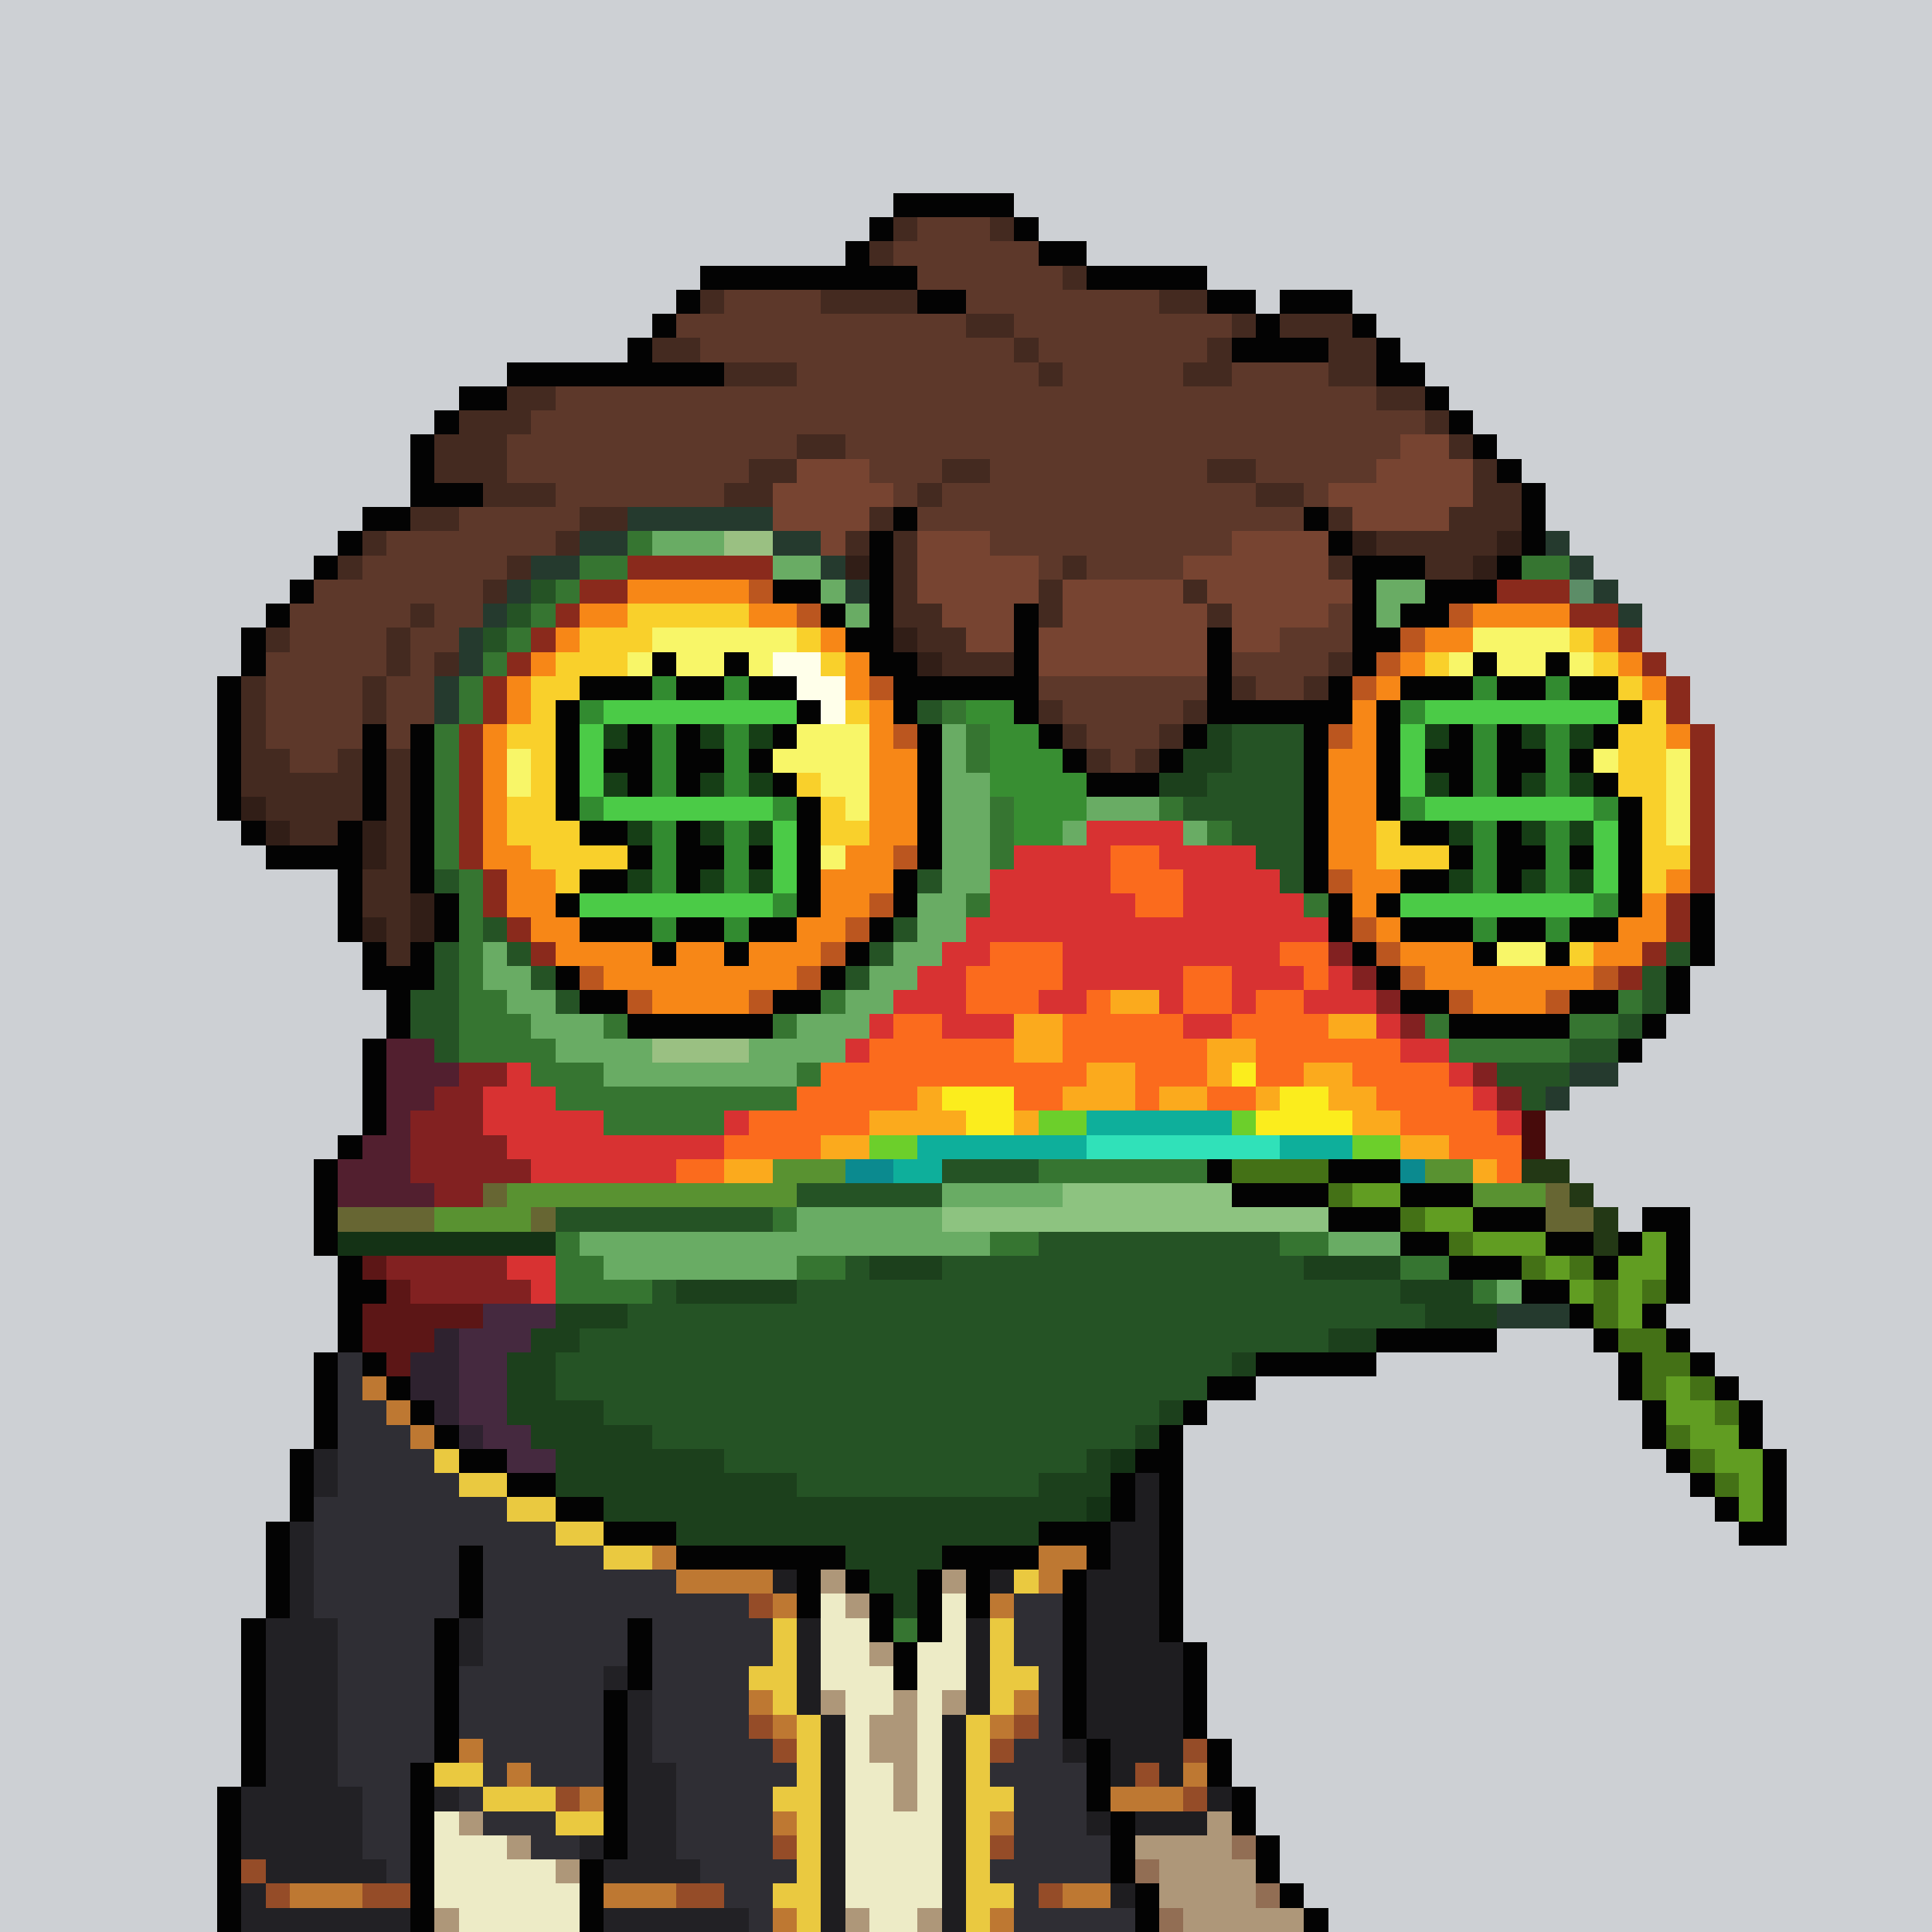 <svg xmlns="http://www.w3.org/2000/svg" width="800" height="800" viewBox="0 0 80 80" shape-rendering="crispEdges" style="image-rendering: pixelated;"><path fill="#cdd0d4" d="M0 0h80v80H0Z"/><path fill="#253a2e" d="M26 21h6v1h-6Zm-2 1h2v1h-2Zm8 0h2v1h-2Zm27 0h6v1h-6Zm-37 1h2v1h-2Zm12 0h1v1h-1Zm23 0h2v1h-2Zm8 0h1v1h-1Zm-44 1h1v1h-1Zm14 0h1v1h-1Zm31 0h1v1h-1Zm-46 1h1v1h-1Zm47 0h1v1h-1Zm-48 1h1v2h-1Zm-1 2h1v2h-1Zm47 16h2v1h-2Zm-1 1h1v1h-1Zm1 7h1v2h-1Zm-3 2h3v1h-3Z"/><path fill="#367531" d="M26 22h1v1h-1Zm-2 1h2v1h-2Zm37 0h4v1h-4Zm-38 1h1v1h-1Zm-1 1h1v1h-1Zm-1 1h1v1h-1Zm15 0h1v1h-1Zm-16 1h1v1h-1Zm17 0h1v1h-1Zm17 0h2v1h-2Zm-35 1h1v2h-1Zm19 0h2v1h-2Zm16 0h1v1h-1Zm-15 1h1v1h-1Zm14 0h1v1h-1Zm-35 1h1v6h-1Zm22 0h1v2h-1Zm3 0h1v1h-1Zm3 1h1v1h-1Zm1 1h1v1h-1Zm-6 1h1v3h-1Zm7 0h1v1h-1Zm2 1h1v1h-1Zm-31 2h1v8h-1Zm21 1h1v1h-1Zm14 0h1v1h-1Zm-34 4h1v3h-1Zm14 0h1v1h-1Zm33 0h1v1h-1Zm-46 1h1v2h-1Zm4 0h1v1h-1Zm7 0h1v1h-1Zm27 0h1v1h-1Zm6 0h2v1h-2Zm-43 1h1v2h-1Zm38 0h5v1h-5Zm-37 1h2v2h-2Zm10 0h1v1h-1Zm-8 1h8v1h-8Zm0 1h5v1h-5Zm18 2h7v1h-7Zm-11 2h1v1h-1Zm-9 1h1v3h-1Zm18 0h2v1h-2Zm12 0h2v1h-2Zm-29 1h1v2h-1Zm9 0h2v1h-2Zm25 0h2v1h-2Zm-33 1h2v1h-2Zm36 0h1v1h-1Zm3 0h1v1h-1ZM29 66h2v14h-2Zm-1 1h1v13h-1Zm3 0h9v13h-9Zm-4 1h1v12h-1Zm13 0h1v11h-1Zm1 1h1v9h-1Zm-15 1h1v10h-1Zm-1 7h1v3h-1Z"/><path fill="#69ac64" d="M27 22h3v1h-3Zm5 1h2v1h-2Zm2 1h1v1h-1Zm23 0h2v1h-2Zm-22 1h1v1h-1Zm21 0h2v1h-2Zm-1 1h2v1h-2Zm-16 4h1v9h-1Zm1 2h1v5h-1Zm5 1h3v1h-3Zm-1 1h1v1h-1Zm5 0h1v1h-1Zm-11 3h1v3h-1Zm-18 2h1v2h-1Zm17 0h1v2h-1Zm-16 1h1v2h-1Zm15 0h1v2h-1Zm-14 1h1v2h-1Zm13 0h1v2h-1Zm-12 1h2v2h-2Zm10 0h2v2h-2Zm-8 1h2v2h-2Zm6 0h2v2h-2Zm-4 1h4v1h-4Zm12 5h5v1h-5Zm14 0h1v1h-1Zm-20 1h6v2h-6Zm25 0h2v2h-2Zm-34 1h9v1h-9Zm15 0h2v1h-2Zm16 0h3v1h-3Zm5 0h3v2h-3Zm-35 1h8v1h-8Zm38 0h2v1h-2Zm-1 1h2v1h-2Z"/><path fill="#9ac082" d="M30 22h2v1h-2Zm-3 21h4v1h-4Z"/><path fill="#8a2a1c" d="M26 23h6v1h-6Zm-2 1h2v1h-2Zm38 0h3v1h-3Zm-39 1h1v1h-1Zm42 0h2v1h-2Zm-43 1h1v1h-1Zm45 0h1v1h-1Zm-46 1h1v1h-1Zm47 0h1v1h-1Zm-48 1h1v2h-1Zm49 0h1v2h-1Zm-50 2h1v6h-1Zm51 0h1v7h-1Zm-50 6h1v2h-1Zm49 1h1v2h-1Zm-48 1h1v1h-1Zm1 1h1v1h-1Zm46 0h1v1h-1Zm-1 1h1v1h-1Z"/><path fill="#388e32" d="M59 23h2v1h-2Zm-19 6h2v1h-2Zm1 1h2v3h-2Zm2 1h3v2h-3Zm3 1h1v1h-1Zm-4 1h3v1h-3Zm0 1h2v1h-2Z"/><path fill="#255325" d="M22 24h1v1h-1Zm37 0h1v1h-1Zm-38 1h1v1h-1Zm-1 1h1v1h-1Zm17 0h1v1h-1Zm1 1h1v1h-1Zm0 2h1v1h-1Zm16 0h1v1h-1Zm-3 1h3v5h-3Zm-1 2h1v2h-1Zm-1 1h1v1h-1Zm3 2h2v1h-2Zm-34 1h1v1h-1Zm20 0h1v1h-1Zm15 0h1v1h-1Zm-33 2h1v1h-1Zm17 0h1v1h-1Zm-19 1h1v5h-1Zm3 0h1v1h-1Zm15 0h1v1h-1Zm33 0h1v1h-1Zm-47 1h1v1h-1Zm13 0h1v1h-1Zm33 0h1v2h-1Zm-51 1h1v2h-1Zm6 0h1v1h-1Zm44 1h1v1h-1Zm-2 1h2v1h-2Zm-3 1h3v1h-3Zm1 1h1v1h-1Zm-24 3h4v1h-4Zm11 0h4v1h-4Zm-17 1h6v1h-6Zm21 0h6v1h-6Zm-31 1h9v1h-9Zm37 0h3v1h-3Zm-17 1h10v5H43Zm20 0h2v1h-2Zm-28 1h1v10h-1Zm4 0h4v10h-4Zm14 0h1v4h-1Zm-26 1h1v7h-1Zm6 0h2v9h-2Zm3 0h3v9h-3Zm18 0h4v2h-4Zm-28 1h1v5h-1Zm2 0h5v6h-5Zm30 0h1v1h-1Zm-34 1h2v3h-2Zm30 0h1v1h-1Zm-31 1h1v2h-1Zm20 0h8v1h-8Zm0 1h7v1h-7Zm-18 1h1v1h-1Zm18 0h5v1h-5Zm0 1h4v1h-4Zm-13 1h3v1h-3Zm13 0h2v1h-2Zm-19 3h1v1h-1Zm1 1h1v2h-1Zm1 1h2v2h-2Zm2 1h1v1h-1Zm3 0h2v1h-2Zm-4 1h1v1h-1Zm13 0h3v1h-3Zm1 1h3v1h-3Zm1 1h2v11h-2Zm2 4h1v7h-1Zm1 3h1v4h-1Zm-4 2h1v2h-1Zm-1 1h1v1h-1Zm6 0h1v1h-1Z"/><path fill="#f78717" d="M26 24h5v1h-5Zm-2 1h2v1h-2Zm7 0h2v1h-2Zm30 0h4v1h-4Zm-38 1h1v1h-1Zm11 0h1v1h-1Zm25 0h2v1h-2Zm7 0h1v1h-1Zm-44 1h1v1h-1Zm13 0h1v2h-1Zm23 0h1v1h-1Zm9 0h1v1h-1Zm-46 1h1v2h-1Zm36 0h1v1h-1Zm11 0h1v1h-1Zm-32 1h1v8h-1Zm20 0h1v9h-1Zm-36 1h1v6h-1Zm49 0h1v1h-1Zm-32 1h1v4h-1Zm18 0h1v5h-1Zm-34 4h1v3h-1Zm14 0h1v3h-1Zm-13 1h1v3h-1Zm12 0h1v3h-1Zm23 0h1v3h-1Zm12 0h1v1h-1Zm-46 1h1v3h-1Zm10 0h1v3h-1Zm25 0h1v3h-1Zm10 0h1v2h-1Zm-44 1h1v2h-1Zm8 0h1v3h-1Zm27 0h1v3h-1Zm8 0h1v2h-1Zm-42 1h7v2h-7Zm35 0h1v2h-1Zm6 0h1v1h-1Zm-5 1h5v1h-5Zm-34 1h4v1h-4Zm34 0h3v1h-3Z"/><path fill="#bb561f" d="M31 24h1v1h-1Zm2 1h1v1h-1Zm27 0h1v1h-1Zm-2 1h1v1h-1Zm-1 1h1v1h-1Zm-21 1h1v1h-1Zm20 0h1v1h-1Zm-19 2h1v1h-1Zm18 0h1v1h-1Zm-18 5h1v1h-1Zm18 1h1v1h-1Zm-19 1h1v1h-1Zm-1 1h1v1h-1Zm21 0h1v1h-1Zm-22 1h1v1h-1Zm23 0h1v1h-1Zm-33 1h1v1h-1Zm9 0h1v1h-1Zm25 0h1v1h-1Zm8 0h1v1h-1Zm-40 1h1v1h-1Zm5 0h1v1h-1Zm29 0h1v1h-1Zm4 0h1v1h-1Z"/><path fill="#030303" d="M32 24h2v1h-2Zm24 0h1v1h-1Zm4 0h2v1h-2Zm-26 1h1v1h-1Zm2 0h2v1h-2Zm19 0h1v1h-1Zm3 0h2v1h-2Zm-23 1h1v1h-1Zm3 0h1v1h-1Zm16 0h1v1h-1Zm3 0h1v1h-1Zm-21 1h1v1h-1Zm3 0h1v1h-1Zm14 0h1v1h-1Zm3 0h1v1h-1Zm-19 1h1v2h-1Zm3 0h2v1h-2Zm12 0h1v1h-1Zm3 0h1v2h-1Zm-13 1h2v1h-2Zm8 0h2v1h-2Zm-33 1h1v7h-1Zm21 0h1v6h-1Zm6 0h6v1h-6Zm10 0h1v7h-1Zm-17 6h1v2h-1Zm-19 1h1v2h-1Zm37 0h1v2h-1Zm15 0h1v3h-1Zm-34 1h1v1h-1Zm-19 1h1v2h-1Zm18 0h1v1h-1Zm21 0h1v1h-1Zm-33 1h1v1h-1Zm11 0h1v1h-1Zm23 0h1v1h-1Zm12 0h1v2h-1Zm-53 1h1v2h-1Zm8 0h2v1h-2Zm8 0h2v1h-2Zm26 0h2v1h-2Zm7 0h2v1h-2Zm-39 1h6v1h-6Zm34 0h5v1h-5Zm8 0h1v1h-1Zm-53 1h1v4h-1Zm52 0h1v1h-1Zm-53 4h1v1h-1Zm-1 1h1v4h-1Zm1 4h1v4h-1Zm1 1h1v1h-1Zm42 2h5v1h-5Zm-44 1h1v4h-1Zm39 0h5v1h-5Zm-2 1h2v1h-2Zm-1 1h1v1h-1Zm-1 1h1v9h-1Zm-36 1h1v3h-1Zm35 0h1v1h-1Zm-1 1h1v2h-1Zm-35 2h1v4h-1Zm34 0h1v2h-1Zm-26 1h1v3h-1Zm25 1h1v6h-1Zm-34 2h1v7h-1Zm8 0h1v6h-1Zm8 0h1v3h-1Zm23 1h1v4h-1Zm-24 2h1v7h-1Zm20 2h1v2h-1Zm5 0h1v2h-1Zm-33 1h1v7h-1Zm-8 1h1v6H9Zm42 0h1v2h-1Zm-5 1h1v3h-1Zm6 1h1v2h-1Zm-28 1h1v3h-1Zm23 1h1v2h-1Zm6 0h1v1h-1Zm1 1h1v1h-1Z"/><path fill="#5c8d67" d="M65 24h1v1h-1Z"/><path fill="#f9d02b" d="M26 25h5v1h-5Zm-2 1h3v1h-3Zm9 0h1v1h-1Zm32 0h1v1h-1Zm-42 1h3v1h-3Zm11 0h1v1h-1Zm25 0h1v1h-1Zm7 0h1v2h-1Zm-44 1h3v1h-3Zm36 0h1v1h-1Zm9 0h1v10h-1Zm-45 1h2v7h-2Zm13 0h1v1h-1Zm22 0h1v1h-1Zm11 0h1v8h-1Zm-47 1h1v1h-1Zm5 2h8v4h-8Zm33 0h6v5h-6Zm-38 1h1v2h-1Zm4 0h1v6h-1Zm9 0h1v2h-1Zm24 0h1v4h-1Zm7 0h1v7h-1Zm-41 1h1v4h-1Zm11 0h1v1h-1Zm22 0h1v2h-1Zm9 0h1v5h-1Zm3 1h1v1h-1Zm-46 1h1v1h-1Zm3 0h7v1h-7Zm0 1h6v1h-6Zm34 0h5v1h-5Zm-34 1h3v1h-3Zm35 0h4v1h-4Z"/><path fill="#f8f668" d="M27 26h6v1h-6Zm34 0h4v6h-4Zm-35 1h6v5h-6Zm34 0h1v1h-1Zm5 0h1v6h-1Zm-40 1h1v5h-1Zm-1 1h1v5h-1Zm8 0h1v3h-1Zm34 0h1v5h-1Zm-33 1h3v2h-3Zm24 0h1v4h-1Zm3 0h1v2h-1Zm-39 1h1v2h-1Zm37 0h2v1h-2Zm11 0h1v4h-1Zm-35 1h2v1h-2Zm24 0h1v1h-1Zm-23 1h1v1h-1Zm-1 2h1v1h-1Zm-1 1h1v1h-1Zm-1 1h1v1h-1Zm27 0h1v1h-1Zm-30 1h3v1h-3Zm31 0h1v1h-1Zm1 1h4v1h-4Z"/><path fill="#ffffea" d="M32 27h2v2h-2Zm2 1h1v2h-1Zm25 0h2v2h-2Zm-26 1h1v1h-1Zm25 0h1v2h-1Zm1 1h1v1h-1Z"/><path fill="#1c401c" d="M53 28h1v1h-1Zm-1 1h1v1h-1Zm-2 1h1v2h-1Zm-3 1h3v1h-3Zm1 1h2v1h-2ZM36 52h3v1h-3Zm18 0h4v1h-4Zm-26 1h5v1h-5Zm30 0h3v1h-3Zm-35 1h3v1h-3Zm36 0h3v1h-3Zm-37 1h2v1h-2Zm33 0h2v1h-2Zm-34 1h2v3h-2Zm30 0h1v1h-1Zm-28 2h2v4h-2Zm25 0h1v1h-1Zm-26 1h1v1h-1Zm3 0h2v5h-2Zm22 0h1v1h-1Zm-20 1h3v5h-3Zm18 0h1v2h-1Zm-15 1h3v5h-3Zm13 0h2v3h-2Zm-19 1h1v1h-1Zm9 0h10v5H33Zm-7 2h1v1h-1Zm17 0h1v4h-1Zm-15 1h2v1h-2Zm16 7h1v1h-1Zm1 3h1v1h-1Zm1 3h1v1h-1Z"/><path fill="#d83232" d="M45 34h4v1h-4Zm-3 1h4v4h-4Zm6 0h4v1h-4Zm-7 1h1v3h-1Zm8 0h4v4h-4Zm-3 1h1v4h-1Zm7 0h1v2h-1Zm-13 1h1v2h-1Zm7 0h2v3h-2Zm7 0h1v1h-1Zm-15 1h1v4h-1Zm5 0h2v2h-2Zm-6 1h1v2h-1Zm13 0h3v1h-3Zm4 0h1v2h-1Zm-18 1h1v1h-1Zm6 0h2v1h-2Zm5 0h1v1h-1Zm3 0h1v1h-1Zm3 0h1v1h-1Zm2 0h1v1h-1Zm-20 1h1v1h-1Zm4 0h2v1h-2Zm9 0h2v1h-2Zm8 0h1v1h-1Zm-22 1h1v1h-1Zm23 0h2v1h-2Zm-37 1h1v4h-1Zm39 0h1v1h-1Zm-40 1h1v2h-1Zm2 0h1v4h-1Zm39 0h1v1h-1Zm-38 1h2v3h-2Zm7 0h1v1h-1Zm32 0h1v1h-1Zm-37 1h5v1h-5Zm0 1h3v1h-3Zm-4 4h2v1h-2Zm1 1h1v1h-1Zm-8 5h1v3h-1Zm1 1h1v1h-1Z"/><path fill="#fb6b1d" d="M46 35h2v2h-2Zm2 1h1v2h-1Zm-1 1h1v1h-1Zm-6 2h3v2h-3Zm12 0h2v1h-2Zm-13 1h1v2h-1Zm9 0h2v2h-2Zm5 0h1v1h-1Zm-13 1h2v1h-2Zm4 0h1v3h-1Zm7 0h2v4h-2Zm-15 1h2v3h-2Zm7 0h1v3h-1Zm2 0h3v2h-3Zm5 0h1v1h-1Zm3 0h1v2h-1Zm-18 1h1v3h-1Zm3 0h3v2h-3Zm10 0h1v2h-1Zm6 0h3v1h-3Zm-21 1h2v3h-2Zm8 0h2v2h-2Zm5 0h2v1h-2Zm9 0h4v1h-4Zm-23 1h1v3h-1Zm4 0h1v1h-1Zm10 0h1v1h-1Zm3 0h2v1h-2Zm7 0h4v1h-4Zm-26 1h2v2h-2Zm27 0h4v1h-4Zm-28 1h1v1h-1Zm30 0h3v1h-3Zm-32 1h2v1h-2Zm34 0h1v1h-1Z"/><path fill="#822121" d="M55 39h1v1h-1Zm1 1h1v1h-1Zm1 1h1v1h-1Zm1 1h1v1h-1Zm-39 2h2v1h-2Zm42 0h1v1h-1Zm-43 1h2v5h-2Zm44 0h1v1h-1Zm-45 1h1v3h-1Zm3 1h1v2h-1Zm1 1h1v1h-1Zm-5 4h5v1h-5Zm1 1h5v1h-5Zm-3 3h1v2h-1Zm1 1h1v2h-1Z"/><path fill="#fbaa1d" d="M46 41h2v1h-2Zm-4 1h2v2h-2Zm13 0h2v1h-2Zm-5 1h2v1h-2Zm-5 1h2v2h-2Zm5 0h1v1h-1Zm4 0h2v1h-2Zm-16 1h1v2h-1Zm6 0h1v1h-1Zm4 0h2v1h-2Zm4 0h1v1h-1Zm3 0h2v1h-2Zm-19 1h2v1h-2Zm3 0h1v1h-1Zm3 0h1v1h-1Zm14 0h2v1h-2Zm-22 1h2v1h-2Zm24 0h2v1h-2Zm-28 1h2v1h-2Zm31 0h1v1h-1Z"/><path fill="#521f2f" d="M16 43h2v3h-2Zm2 1h1v1h-1Zm-2 2h1v4h-1Zm-1 1h1v3h-1Zm-1 1h1v2h-1Zm3 1h1v1h-1Z"/><path fill="#fbed1d" d="M51 44h1v1h-1Zm-12 1h3v1h-3Zm14 0h2v2h-2Zm-13 1h2v1h-2Zm12 0h1v1h-1Zm3 0h1v1h-1Z"/><path fill="#6ccf2b" d="M43 46h2v1h-2Zm8 0h1v1h-1Zm-15 1h2v1h-2Zm20 0h2v1h-2Z"/><path fill="#0eaf9b" d="M45 46h6v1h-6Zm-7 1h7v1h-7Zm15 0h3v1h-3Zm-16 1h2v1h-2Zm17 0h3v1h-3ZM15 60h1v3h-1Zm1 1h1v7h-1Zm-2 1h1v3h-1Zm1 4h1v3h-1Z"/><path fill="#470b0b" d="M63 46h1v2h-1Z"/><path fill="#30e1b9" d="M45 47h8v1h-8ZM15 63h1v3h-1Z"/><path fill="#599231" d="M32 48h3v1h-3Zm27 0h2v1h-2Zm-38 1h12v1H21Zm39 0h4v1h-4Zm-42 1h4v1h-4Zm45 0h1v1h-1Z"/><path fill="#0b8a8f" d="M35 48h2v1h-2Zm22 0h2v1h-2ZM16 60h3v1h-3Zm-2 1h1v1h-1Zm3 0h2v6h-2Zm-4 3h1v1h-1Zm1 1h1v1h-1Zm3 2h1v2h-1Zm28 0h1v2h-1Zm2 0h1v2h-1Zm-31 1h1v3h-1Zm30 0h1v2h-1Zm-31 1h1v4h-1Zm-1 3h1v2h-1Z"/><path fill="#233815" d="M63 48h2v1h-2Zm2 1h1v1h-1Zm1 1h1v2h-1Z"/><path fill="#676633" d="M20 49h1v1h-1Zm44 0h1v2h-1Zm-50 1h4v1h-4Zm8 0h1v1h-1Zm43 0h1v2h-1Z"/><path fill="#8dc380" d="M44 49h9v2h-9Zm-5 1h5v1h-5Zm14 0h5v1h-5Z"/><path fill="#143215" d="M14 51h9v1h-9Zm32 9h1v1h-1Zm-1 2h1v1h-1Zm-1 2h1v1h-1Z"/><path fill="#5c1616" d="M15 52h1v1h-1Zm1 1h1v4h-1Zm-1 1h1v3h-1Zm2 0h3v1h-3Zm0 1h1v1h-1Z"/><path fill="#45293f" d="M20 54h3v1h-3Zm-1 1h3v1h-3Zm0 1h2v3h-2Zm1 3h2v1h-2Zm1 1h2v2h-2Z"/><path fill="#2e222f" d="M18 55h1v4h-1Zm-1 1h1v2h-1Zm-1 1h1v1h-1Zm3 2h1v1h-1Zm1 1h1v4h-1Zm27 1h1v3h-1Zm-28 1h1v2h-1Zm2 0h3v1h-3Zm25 1h1v4h-1Zm-1 2h1v1h-1Z"/><path fill="#0b5e65" d="M16 58h2v2h-2Zm2 1h1v1h-1Zm1 1h1v2h-1Zm28 4h1v3h-1Zm-2 2h1v1h-1Zm1 1h1v1h-1Zm-1 4h2v1h-2Zm1 1h1v3h-1Zm-33 2h1v3h-1Zm-1 1h1v5h-1Zm35 0h1v3h-1Zm-37 1h2v4h-2Zm38 1h1v3h-1Zm-28 1h3v2h-3Zm-4 1h1v1h-1Zm2 0h2v1h-2Zm5 0h1v1h-1Z"/><path fill="#672d84" d="M13 60h1v4h-1Zm-1 3h1v2h-1Zm-1 4h1v2h-1Zm3 3h1v2h-1Zm-4 4h1v2h-1Z"/><path fill="#323353" d="M21 63h1v1h-1Zm-1 1h1v1h-1Zm5 5h1v1h-1Z"/><path fill="#4d65b4" d="M22 63h1v1h-1Zm-1 1h1v1h-1Zm-1 1h1v2h-1Zm1 3h1v8h-1Zm27 0h1v2h-1Zm-31 1h1v4h-1Zm2 0h1v1h-1Zm26 0h1v2h-1Zm1 1h1v1h-1Zm-30 1h1v3h-1Zm4 0h1v4h-1Zm2 1h1v1h-1Zm27 0h1v1h-1Zm-34 1h1v5h-1Zm4 0h1v2h-1Zm-5 1h1v6h-1Zm4 0h1v4h-1Zm4 1h3v1h-3Zm1 1h2v1h-2Zm-10 1h1v3h-1Z"/><path fill="#484a77" d="M23 63h1v10h-1Zm-1 1h1v8h-1Zm2 0h1v11h-1Zm-3 1h1v3h-1Zm4 1h1v3h-1Zm-6 1h1v2h-1Zm28 5h1v3h-1Zm3 2h1v1h-1Zm-2 1h1v2h-1Zm3 1h1v2h-1Zm-2 1h1v3h-1Zm1 1h1v2h-1Zm1 1h1v1h-1Zm2 0h1v1h-1Z"/><path fill="#8f38a2" d="M12 65h2v9h-2Zm2 1h1v4h-1Zm-3 3h1v7h-1Zm1 5h1v1h-1Z"/><path fill="#4d9be6" d="M20 67h1v4h-1Zm27 2h1v3h-1Zm-28 1h1v3h-1Zm29 0h1v5h-1Zm-30 3h1v1h-1Zm31 0h1v3h-1Zm-33 1h1v5h-1Zm-1 4h1v2h-1Z"/><path fill="#050805" d="M44 71h1v1h-1Z"/><path fill="#2baf82" d="M22 73h2v2h-2Zm-3 2h2v3h-2Zm31 0h1v3h-1Zm-29 1h2v2h-2Zm28 0h1v1h-1Zm-26 1h1v2h-1Zm-5 1h2v1h-2Zm33 0h2v1h-2Zm1 1h1v1h-1Z"/><path fill="#050b07" d="M45 74h1v1h-1Z"/><path fill="#030303" d="M14 55h1v1h-1Zm-1 1h1v4h-1Zm2 0h1v1h-1Zm1 1h1v1h-1Zm1 1h1v1h-1Zm1 1h1v1h-1Zm-6 1h1v3h-1Zm7 0h2v1h-2Zm28 0h1v1h-1Zm-26 1h2v1h-2Zm25 0h1v2h-1Zm2 0h1v7h-1Zm-25 1h2v1h-2Zm-12 1h1v4h-1Zm14 0h3v1h-3Zm18 0h3v1h-3Zm-24 1h1v3h-1Zm9 0h7v1h-7Zm11 0h4v1h-4Zm6 0h1v1h-1Zm-12 1h1v2h-1Zm2 0h1v1h-1Zm3 0h1v3h-1Zm2 0h1v2h-1Zm4 0h1v7h-1Zm-8 1h1v2h-1Zm-26 1h1v7h-1Zm8 0h1v6h-1Zm8 0h1v3h-1Zm11 1h1v2h-1Zm12 0h1v4h-1Zm-24 2h1v7h-1Zm20 2h1v3h-1Zm5 0h1v2h-1Zm-33 1h1v7h-1Zm-8 1h1v6H9Zm42 0h1v2h-1Zm-5 1h1v3h-1Zm6 1h1v2h-1Zm-28 1h1v3h-1Zm23 1h1v2h-1Zm6 0h1v1h-1Zm1 1h1v1h-1Z"/><path fill="#2f2e34" d="M14 56h1v18h-1Zm1 2h1v19h-1Zm1 1h1v19h-1Zm1 1h1v13h-1Zm1 1h1v6h-1Zm-5 1h1v5h-1Zm6 0h2v2h-2Zm2 1h2v10h-2Zm-1 1h1v10h-1Zm3 0h2v10h-2Zm2 1h3v2h-3Zm3 1h3v11h-3Zm14 0h2v3h-2Zm-17 1h1v2h-1Zm2 0h1v6h-1Zm4 0h1v2h-1Zm-12 2h1v3h-1Zm24 0h1v9h-1Zm-12 3h1v8h-1Zm11 0h1v8h-1Zm-20 1h1v1h-1Zm10 0h1v1h-1Zm9 0h1v1h-1Zm3 0h1v5h-1Zm-25 1h1v1h-1Zm1 1h3v1h-3Zm2 1h2v1h-2Zm23 0h1v2h-1Zm-16 1h2v1h-2Zm3 0h1v1h-1Zm9 0h1v1h-1Zm-11 1h1v1h-1Zm13 1h4v1h-4Z"/><path fill="#be7832" d="M15 57h1v1h-1Zm1 1h1v1h-1Zm1 1h1v1h-1Zm10 5h1v1h-1Zm16 0h2v1h-2Zm-15 1h4v1h-4Zm15 0h1v1h-1Zm-11 1h1v1h-1Zm9 0h1v1h-1Zm-10 4h1v1h-1Zm11 0h1v1h-1Zm-10 1h1v1h-1Zm9 0h1v1h-1Zm-22 1h1v1h-1Zm2 1h1v1h-1Zm28 0h1v1h-1Zm-25 1h1v1h-1Zm22 0h3v1h-3Zm-14 1h1v1h-1Zm9 0h1v1h-1Zm-29 3h3v1h-3Zm13 0h3v1h-3Zm19 0h2v1h-2Zm-12 1h1v1h-1Zm9 0h1v1h-1Z"/><path fill="#222125" d="M13 60h1v2h-1Zm-1 3h1v15h-1Zm-1 4h1v11h-1Zm2 0h1v11h-1Zm6 0h1v2h-1Zm6 2h1v1h-1Zm1 1h1v8h-1Zm1 3h1v5h-1Zm-17 1h1v3h-1Zm4 0h1v4h-1Zm4 0h1v1h-1Zm6 2h1v1h-1Zm-9 1h1v1h-1Zm10 0h1v1h-1Zm3 0h1v1h-1Zm-18 1h1v2h-1Zm1 1h6v1h-6Zm14 0h6v1h-6Z"/><path fill="#eac940" d="M18 60h1v1h-1Zm1 1h2v1h-2Zm2 1h2v1h-2Zm2 1h2v1h-2Zm2 1h2v1h-2Zm17 1h1v1h-1Zm-10 2h1v4h-1Zm9 0h1v4h-1Zm-10 2h1v1h-1Zm11 0h1v1h-1Zm-9 2h1v9h-1Zm7 0h1v9h-1Zm-22 2h2v1h-2Zm2 1h3v1h-3Zm12 0h1v1h-1Zm9 0h1v1h-1Zm-18 1h2v1h-2Zm9 3h1v1h-1Zm9 0h1v1h-1Z"/><path fill="#1e1d20" d="M47 61h1v12h-1Zm-1 2h1v11h-1Zm-14 2h1v1h-1Zm9 0h1v1h-1Zm4 0h1v7h-1Zm-12 2h1v4h-1Zm7 0h1v4h-1Zm8 1h1v6h-1Zm-14 3h1v9h-1Zm5 0h1v9h-1Zm5 1h1v1h-1Zm6 2h1v1h-1Zm-5 1h1v1h-1Zm2 0h3v1h-3Zm-1 3h1v1h-1Z"/><path fill="#ae9779" d="M34 65h1v1h-1Zm5 0h1v1h-1Zm-4 1h1v1h-1Zm1 2h1v1h-1Zm-2 2h1v1h-1Zm3 0h1v5h-1Zm2 0h1v1h-1Zm-3 1h1v2h-1Zm-17 4h1v1h-1Zm31 0h1v5h-1Zm-29 1h1v1h-1Zm26 0h3v1h-3Zm-24 1h1v1h-1Zm25 0h2v2h-2Zm3 0h1v3h-1Zm-33 2h1v1h-1Zm17 0h1v1h-1Zm3 0h1v1h-1Zm11 0h1v1h-1Zm3 0h2v1h-2Z"/><path fill="#954c28" d="M31 66h1v1h-1Zm0 5h1v1h-1Zm11 0h1v1h-1Zm-10 1h1v1h-1Zm9 0h1v1h-1Zm8 0h1v1h-1Zm-2 1h1v1h-1Zm-24 1h1v1h-1Zm26 0h1v1h-1Zm-17 2h1v1h-1Zm9 0h1v1h-1Zm-31 1h1v1h-1Zm1 1h1v1h-1Zm4 0h2v1h-2Zm13 0h2v1h-2Zm15 0h1v1h-1Z"/><path fill="#edebc6" d="M34 66h1v4h-1Zm5 0h1v4h-1Zm-4 1h1v12h-1Zm3 1h1v11h-1Zm-2 1h1v2h-1Zm0 4h1v7h-1Zm-18 2h1v4h-1Zm19 0h1v5h-1Zm-18 1h2v4h-2Zm2 1h2v3h-2Zm2 1h1v2h-1Z"/><path fill="#926e54" d="M51 76h1v1h-1Zm-4 1h1v1h-1Zm5 1h1v1h-1Zm-4 1h1v1h-1Z"/><path fill="#030303" d="M37 8h5v1h-5Zm-1 1h1v1h-1Zm6 0h1v1h-1Zm-7 1h1v2h-1Zm8 0h2v1h-2Zm-14 1h6v1h-6Zm7 0h2v1h-2Zm9 0h5v1h-5Zm-17 1h1v1h-1Zm10 0h2v1h-2Zm12 0h2v1h-2Zm3 0h3v1h-3Zm-26 1h1v1h-1Zm25 0h1v2h-1Zm4 0h1v1h-1Zm-30 1h1v2h-1Zm25 0h1v1h-1Zm2 0h2v1h-2Zm4 0h1v2h-1Zm-36 1h5v1h-5Zm6 0h3v1h-3Zm31 0h1v1h-1Zm-39 1h2v1h-2Zm40 0h1v1h-1Zm-41 1h1v1h-1Zm42 0h1v1h-1Zm-43 1h1v3h-1Zm44 0h1v1h-1Zm1 1h1v1h-1Zm-44 1h2v1h-2Zm45 0h1v3h-1Zm-48 1h2v1h-2Zm22 0h1v1h-1Zm17 0h1v1h-1Zm-40 1h1v1h-1Zm22 0h1v5h-1Zm19 0h1v1h-1Zm-42 1h1v1h-1Zm43 0h3v1h-3Zm6 0h1v1h-1Zm-50 1h1v1h-1Zm47 0h1v1h-1Zm-48 1h1v1h-1Zm31 0h1v4h-1Zm14 0h1v2h-1Zm-46 1h1v2h-1Zm40 0h1v4h-1Zm-13 1h1v1h-1ZM9 28h1v6H9Zm29 0h2v1h-2Zm14 1h3v1h-3Zm-37 1h1v4h-1Zm28 0h1v1h-1Zm6 0h1v1h-1Zm-5 1h1v1h-1Zm4 0h1v1h-1Zm-3 1h3v1h-3Zm-35 2h1v1h-1Zm4 0h1v5h-1Zm-3 1h3v1h-3Zm4 4h1v2h-1Zm2 0h1v2h-1Zm-1 1h1v1h-1Z"/><path fill="#442a20" d="M37 9h1v1h-1Zm4 0h1v1h-1Zm-5 1h1v1h-1Zm8 1h1v1h-1Zm-15 1h1v1h-1Zm5 0h4v1h-4Zm14 0h2v1h-2Zm-8 1h2v1h-2Zm11 0h1v1h-1Zm2 0h3v1h-3Zm-26 1h2v1h-2Zm15 0h1v1h-1Zm8 0h1v2h-1Zm5 0h2v2h-2Zm-25 1h3v1h-3Zm13 0h1v1h-1Zm6 0h1v1h-1Zm-28 1h2v1h-2Zm36 0h2v1h-2Zm-38 1h3v1h-3Zm40 0h1v1h-1Zm-41 1h3v2h-3Zm15 0h2v1h-2Zm27 0h1v1h-1Zm-29 1h2v1h-2Zm8 0h2v1h-2Zm11 0h2v1h-2Zm11 0h1v4h-1Zm-41 1h3v1h-3Zm10 0h2v1h-2Zm8 0h1v1h-1Zm14 0h2v1h-2Zm10 0h1v2h-1Zm-45 1h2v1h-2Zm7 0h2v1h-2Zm12 0h1v1h-1Zm19 0h1v1h-1Zm5 0h1v3h-1Zm-45 1h1v1h-1Zm8 0h1v1h-1Zm12 0h1v1h-1Zm2 0h1v4h-1Zm20 0h3v1h-3Zm-43 1h1v1h-1Zm7 0h1v1h-1Zm23 0h1v1h-1Zm11 0h1v1h-1Zm4 0h1v1h-1Zm-39 1h1v1h-1Zm23 0h1v2h-1Zm6 0h1v1h-1Zm-32 1h1v1h-1Zm21 0h1v2h-1Zm12 0h1v1h-1Zm-39 1h1v1h-1Zm5 0h1v2h-1Zm23 0h1v2h-1Zm-21 1h1v1h-1Zm22 0h2v1h-2Zm15 0h1v1h-1Zm-45 1h1v5h-1Zm5 0h1v2h-1Zm36 0h1v1h-1Zm3 0h1v1h-1Zm-11 1h1v1h-1Zm6 0h1v1h-1Zm-5 1h1v1h-1Zm4 0h1v1h-1Zm-37 1h1v3h-1Zm3 0h1v3h-1Zm2 0h1v9h-1Zm29 0h1v1h-1Zm2 0h1v1h-1Zm-35 1h2v3h-2Zm3 4h1v2h-1Z"/><path fill="#5d382a" d="M38 9h3v3h-3Zm-1 1h1v1h-1Zm4 0h2v3h-2Zm2 1h1v4h-1Zm-13 1h4v3h-4Zm10 0h1v1h-1Zm4 0h4v11h-4Zm-16 1h2v1h-2Zm6 0h6v5h-6Zm8 0h1v1h-1Zm6 0h3v1h-3Zm-19 1h1v1h-1Zm11 0h2v5h-2Zm8 0h2v1h-2Zm-15 1h1v3h-1Zm9 0h1v8h-1Zm6 0h1v9h-1Zm3 0h4v4h-4Zm-28 1h10v3H23Zm20 0h1v8h-1Zm6 0h2v3h-2Zm6 0h2v4h-2Zm-33 1h1v3h-1Zm35 0h2v1h-2Zm-36 1h1v2h-1Zm14 0h5v1h-5Zm22 0h1v1h-1Zm-34 1h8v1h-8Zm13 0h3v1h-3Zm5 0h1v4h-1Zm8 0h1v4h-1Zm3 0h3v1h-3Zm-29 1h7v1h-7Zm14 0h1v1h-1Zm2 0h2v2h-2Zm11 0h2v2h-2Zm4 0h1v1h-1Zm-35 1h5v1h-5Zm19 0h1v1h-1Zm14 0h2v1h-2Zm-36 1h7v1h-7Zm34 0h1v1h-1Zm-35 1h6v1h-6Zm30 0h3v1h-3Zm-32 1h7v1h-7Zm-1 1h5v1h-5Zm6 0h2v1h-2Zm37 0h1v2h-1Zm-43 1h4v2h-4Zm5 0h2v1h-2Zm36 0h2v2h-2Zm-42 1h1v4h-1Zm6 0h1v3h-1Zm34 0h2v1h-2Zm-39 1h3v3h-3Zm4 0h1v3h-1Zm27 0h7v1h-7Zm9 0h2v1h-2Zm-8 1h5v1h-5Zm1 1h3v1h-3Zm-33 1h2v1h-2Zm34 0h1v1h-1Z"/><path fill="#774431" d="M58 18h2v4h-2Zm-25 1h3v3h-3Zm24 0h1v3h-1Zm3 0h1v2h-1Zm-28 1h1v2h-1Zm4 0h1v1h-1Zm19 0h2v1h-2Zm1 1h1v1h-1Zm-22 1h1v1h-1Zm4 0h3v3h-3Zm13 0h4v4h-4Zm-10 1h2v2h-2Zm8 0h2v1h-2Zm-5 1h5v4h-5Zm6 0h1v1h-1Zm5 0h1v1h-1Zm-16 1h3v1h-3Zm10 0h1v3h-1Zm-9 1h2v1h-2Zm3 0h1v2h-1Zm8 0h2v1h-2Z"/><path fill="#311e17" d="M56 22h1v1h-1Zm6 0h1v1h-1Zm-27 1h1v1h-1Zm26 0h1v1h-1Zm-24 3h1v1h-1Zm1 1h1v1h-1Zm-28 6h1v1h-1Zm1 1h1v1h-1Zm4 0h1v2h-1Zm2 3h1v2h-1Zm-2 1h1v1h-1Z"/><path fill="#030303" d="M27 27h1v1h-1Zm3 0h1v1h-1Zm31 0h1v1h-1Zm3 0h1v1h-1Zm-40 1h3v1h-3Zm4 0h2v1h-2Zm3 0h2v1h-2Zm27 0h3v1h-3Zm4 0h2v1h-2Zm3 0h2v1h-2Zm-42 1h1v5h-1Zm10 0h1v1h-1Zm24 0h1v5h-1Zm10 0h1v1h-1Zm-41 1h1v3h-1Zm2 0h1v3h-1Zm4 0h1v1h-1Zm28 0h1v3h-1Zm2 0h1v3h-1Zm4 0h1v1h-1Zm-41 1h1v1h-1Zm4 0h1v1h-1Zm2 0h1v1h-1Zm28 0h1v1h-1Zm4 0h1v1h-1Zm2 0h1v1h-1Zm-33 1h1v1h-1Zm34 0h1v1h-1Zm-33 1h1v5h-1Zm34 0h1v5h-1Zm-43 1h2v1h-2Zm4 0h1v3h-1Zm30 0h2v1h-2Zm4 0h1v3h-1Zm-36 1h1v1h-1Zm3 0h1v1h-1Zm2 0h1v1h-1Zm29 0h1v1h-1Zm3 0h1v1h-1Zm2 0h1v1h-1Zm-41 1h2v1h-2Zm34 0h2v1h-2Zm-35 1h1v1h-1Zm34 0h1v1h-1Zm-33 1h3v1h-3Zm4 0h2v1h-2Zm3 0h2v1h-2Zm27 0h3v1h-3Zm4 0h2v1h-2Zm3 0h2v1h-2Zm-38 1h1v1h-1Zm3 0h1v1h-1Zm31 0h1v1h-1Zm3 0h1v1h-1Z"/><path fill="#328b30" d="M27 28h1v1h-1Zm3 0h1v1h-1Zm31 0h1v1h-1Zm3 0h1v1h-1Zm-40 1h1v1h-1Zm34 0h1v1h-1Zm-31 1h1v3h-1Zm3 0h1v3h-1Zm31 0h1v3h-1Zm3 0h1v3h-1Zm-40 3h1v1h-1Zm8 0h1v1h-1Zm26 0h1v1h-1Zm8 0h1v1h-1Zm-39 1h1v3h-1Zm3 0h1v3h-1Zm31 0h1v3h-1Zm3 0h1v3h-1Zm-32 3h1v1h-1Zm34 0h1v1h-1Zm-39 1h1v1h-1Zm3 0h1v1h-1Zm31 0h1v1h-1Zm3 0h1v1h-1Z"/><path fill="#4bcb47" d="M25 29h8v1h-8Zm34 0h8v1h-8Zm-35 1h1v3h-1Zm34 0h1v3h-1Zm-33 3h7v1h-7Zm34 0h7v1h-7Zm-27 1h1v3h-1Zm34 0h1v3h-1Zm-42 3h8v1h-8Zm34 0h8v1h-8Z"/><path fill="#163e16" d="M25 30h1v1h-1Zm4 0h1v1h-1Zm2 0h1v1h-1Zm28 0h1v1h-1Zm4 0h1v1h-1Zm2 0h1v1h-1Zm-40 2h1v1h-1Zm4 0h1v1h-1Zm2 0h1v1h-1Zm28 0h1v1h-1Zm4 0h1v1h-1Zm2 0h1v1h-1Zm-39 2h1v1h-1Zm3 0h1v1h-1Zm2 0h1v1h-1Zm29 0h1v1h-1Zm3 0h1v1h-1Zm2 0h1v1h-1Zm-39 2h1v1h-1Zm3 0h1v1h-1Zm2 0h1v1h-1Zm29 0h1v1h-1Zm3 0h1v1h-1Zm2 0h1v1h-1Z"/><path fill="#030303" d="M50 48h1v1h-1Zm5 0h3v1h-3Zm-4 1h4v1h-4Zm7 0h3v1h-3Zm-3 1h3v1h-3Zm6 0h3v1h-3Zm7 0h2v1h-2Zm-10 1h2v1h-2Zm6 0h2v1h-2Zm3 0h1v1h-1Zm2 0h1v3h-1Zm-9 1h3v1h-3Zm6 0h1v1h-1Zm-3 1h2v1h-2Zm2 1h1v1h-1Zm3 0h1v1h-1Zm-2 1h1v1h-1Zm3 0h1v1h-1Zm-2 1h1v2h-1Zm3 0h1v1h-1Zm1 1h1v1h-1Zm-3 1h1v2h-1Zm4 0h1v2h-1Zm-3 2h1v1h-1Zm4 0h1v4h-1Zm-3 1h1v1h-1Zm1 1h1v1h-1Zm1 1h1v1h-1Z"/><path fill="#447116" d="M51 48h4v1h-4Zm4 1h1v1h-1Zm3 1h1v1h-1Zm2 1h1v1h-1Zm3 1h1v1h-1Zm2 0h1v1h-1Zm1 1h1v2h-1Zm2 0h1v1h-1Zm-1 2h2v1h-2Zm1 1h2v1h-2Zm0 1h1v1h-1Zm2 0h1v1h-1Zm1 1h1v1h-1Zm-2 1h1v1h-1Zm1 1h1v1h-1Zm1 1h1v1h-1Z"/><path fill="#619d22" d="M56 49h2v1h-2Zm3 1h2v1h-2Zm2 1h3v1h-3Zm7 0h1v2h-1Zm-4 1h1v1h-1Zm3 0h1v3h-1Zm-2 1h1v1h-1Zm4 4h1v2h-1Zm1 1h1v2h-1Zm1 1h1v2h-1Zm1 1h1v3h-1Z"/></svg>